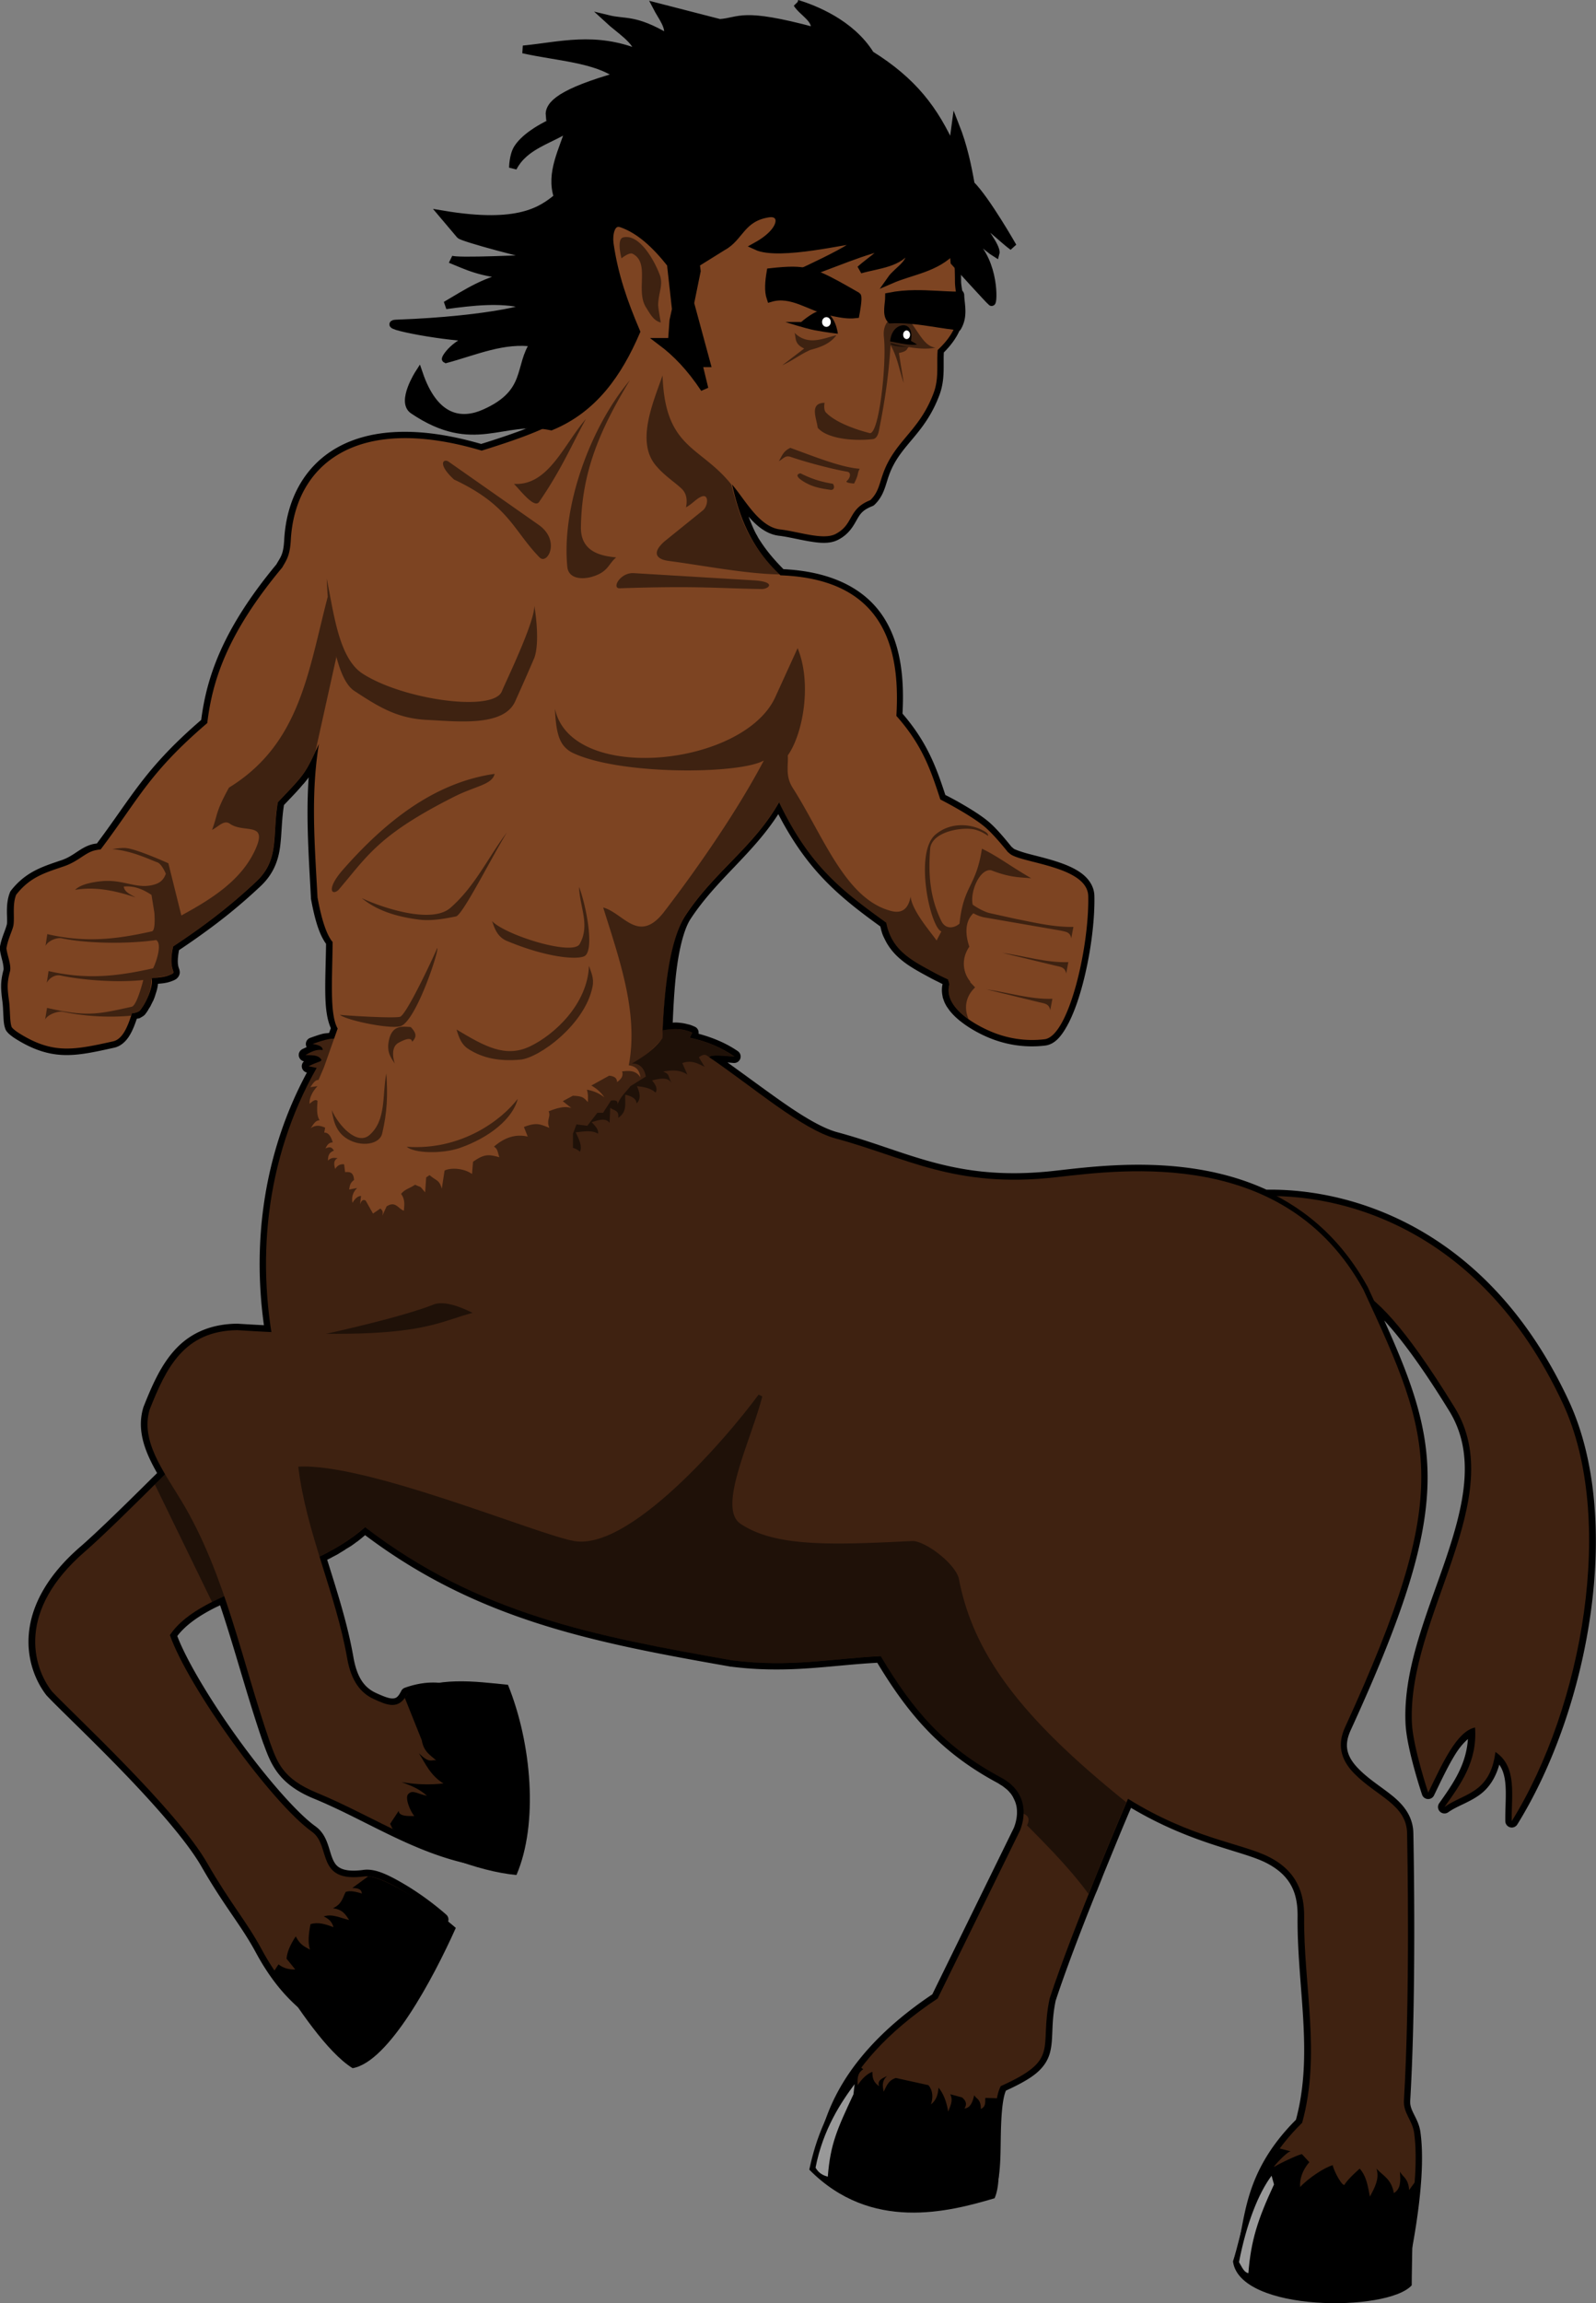 <svg xmlns="http://www.w3.org/2000/svg" viewBox="0 0 615.87 888.16"><rect x="0" y="0" width="615.87" height="888.16" fill="#808080" stroke="none"/><path d="M295.878 20.68c-21.704-.3-42.621 8.821-57.173 21.732-14.553 12.91-23.012 29.907-18.426 45.359l14.634 49.2c-5.436 9.586-9.59 15.551-16.239 20.321-6.778 4.864-16.564 8.784-33.011 13.904-24.403-7.083-42.93-5.752-55.666 1.458-12.896 7.302-19.495 20.475-20.321 35.441-.323 5.851-1.346 6.557-3.014 9.53-20.957 25.253-26.936 43.741-29.024 59.991-21.735 18.747-26.5 29.32-40.254 47.644-.56.088-1.111.14-1.702.292-4.707 1.215-7.065 4.492-11.862 6.126-7.356 2.505-13.873 4.432-19.64 11.814a2.5 2.5 0 00-.341.632c-1.901 4.772-.829 9.857-1.167 12.203-.062.432-.488 1.7-1.07 3.257-.58 1.558-1.293 3.48-1.652 5.688a2.5 2.5 0 000 .584c.137 1.733.65 3.38 1.02 4.91s.469 2.906.39 3.209c-1.258 4.788-1.083 7.29-.39 12.543.181 1.366.235 3.351.34 5.25.107 1.9.148 3.578.876 5.3a2.5 2.5 0 00.146.29s.399.623.972 1.168c.573.544 1.45 1.263 2.771 2.09 6.774 4.242 12.61 6.037 18.572 6.223 5.962.186 11.895-1.164 19.398-2.82 2.419-.533 4.293-2.195 5.64-4.23 1.277-1.928 2.228-4.298 3.111-6.951.333-.086.693-.065 1.02-.195.276-.106.59-.285.973-.535v.049c.033-.02.064-.076.097-.097.374-.233.778-.473 1.167-.973.383-.492.748-1.03 1.118-1.604.02-.032.028-.065.05-.097a2.5 2.5 0 000-.049c.025-.04.07-.103.096-.146.044-.068.1-.17.146-.243.198-.308.409-.615.632-1.02.182-.322.216-.478.195-.438.168-.32.345-.631.486-.924.01-.012-.01-.036 0-.048.089-.178.292-.482.486-.924.01-.019-.01-.03 0-.049.117-.276.17-.448.146-.389a2.5 2.5 0 00.048-.048c.177-.437.318-.894.486-1.41.01-.022.042-.027.049-.048h-.05c.533-1.504.903-2.887 1.022-4.279 1.479-.14 3.34-.226 5.445-1.07.483-.193.904-.35 1.361-.631s1.093-.844 1.41-1.702c.317-.858.153-1.59.048-1.993-.105-.402-.21-.615-.292-.875-.302-.953-.602-2.712.146-6.71a291.218 291.218 0 0010.939-7.632 227.43 227.43 0 008.07-6.174 215.31 215.31 0 0012.446-10.842c4.973-4.673 6.832-9.86 7.536-15.12.677-5.064.572-10.278 1.507-16.19 2.042-2.143 3.74-3.911 5.105-5.396.191-.208.307-.343.437-.486.586-.643 1.1-1.259 1.605-1.847.194-.227.394-.405.583-.632.375-.451.744-.899 1.167-1.459.214-.281.402-.525.583-.778.014-.02.034-.029.048-.048-1.065 15.604.073 31.102.875 46.429a2.5 2.5 0 000 .291c1.491 8.172 3.208 13.831 5.834 17.454-.079 6.827-.398 13.555-.291 19.35.098 5.34.598 9.698 2.139 13.175l-.681 1.848c-.836.114-1.642.109-2.528.34-1.6.418-3.266 1.02-4.764 1.556a2.5 2.5 0 00-1.362 3.549c-.593.302-1.287.581-1.798.875a2.5 2.5 0 00.777 4.618 2.5 2.5 0 001.119 4.327c-16.495 30.65-21.134 64.726-16.578 97.427a713.756 713.756 0 01-10.258-.583 2.5 2.5 0 00-.195 0c-10.855.15-18.549 4.158-24.017 10.209-5.468 6.051-8.843 13.922-12.057 22.023a2.5 2.5 0 00-.048.194c-2.65 8.908.865 17.298 5.348 25.184-.902.89-1.828 1.786-2.674 2.626-11.564 11.479-21.544 21.108-26.885 25.718-13.56 11.704-19.037 23.448-19.932 33.594-.895 10.146 2.72 18.52 6.806 23.773a2.5 2.5 0 00.146.145c4.352 4.643 16.274 15.878 28.684 28.685 12.41 12.806 25.246 27.224 30.968 37.191 8.926 15.548 15.316 22.597 21.002 33.156 10.983 20.397 23.263 26.763 34.518 33.741a2.5 2.5 0 003.267-.606l35.976-44.29a2.5 2.5 0 00-.292-3.452c-5.043-4.439-11.17-8.864-16.87-12.154-5.698-3.29-10.644-5.707-15.07-5.105-4.453.605-7.113.175-8.703-.583-1.59-.758-2.377-1.81-3.111-3.452-.735-1.641-1.233-3.827-2.042-6.077-.81-2.25-2.022-4.683-4.376-6.466a2.5 2.5 0 00-.049-.048c-7.242-5.084-19.403-19.115-30.24-34.13-10.435-14.456-19.728-29.924-23.336-39.428 3.188-4.184 8.205-7.72 14.488-10.89.649-.328 1.362-.65 2.042-.973 5.888 17.542 10.606 35.788 16.724 53.43a2.5 2.5 0 00.049.049c2.847 7.814 5.71 15.46 19.447 21.099 22.617 9.283 43.248 24.442 70.639 26.885a2.5 2.5 0 002.528-1.507c5.651-13.57 5.52-33.252-.486-48.52-3.003-7.634-7.498-14.19-13.856-18.085-6.358-3.896-14.503-4.846-23.725-1.556a2.5 2.5 0 00-1.416 1.213c-1.354 2.692-2.177 2.925-3.549 2.917-1.371-.008-3.621-.918-6.174-2.09-4.168-1.913-7.285-5.455-8.751-13.856-2.251-12.901-6.293-25.251-10.112-37.532.525-.26 1.025-.494 1.556-.778.292-.157.364-.211.243-.146.785-.423 1.597-.814 2.382-1.264.6-.344.65-.409.194-.146.791-.456 1.552-.926 2.334-1.41.193-.119.234-.152.146-.097.2-.124.383-.292.534-.389.011-.006.038.006.048 0 .563-.355 1.227-.716 1.897-1.166.765-.516 1.506-1.082 2.285-1.653a2.5 2.5 0 00.049 0c.568-.434.574-.471 0-.049.32-.235.51-.37.534-.389.835-.625 1.62-1.325 2.431-1.993 43.618 32.817 88.39 41.443 141.09 50.707a2.5 2.5 0 00.146 0c7.161.911 13.681 1.158 19.836 1.07 3.698-.054 7.273-.24 10.744-.487 8.805-.624 17.066-1.624 25.816-2.09 12.313 20.402 24.753 34.736 46.477 46.379.309.165.647.418 1.07.68.319.198.481.293.486.292h.048c.067.047.199.17.437.34.33.236.592.44.827.632.253.208.585.453.875.73.314.299.408.41.292.291.046.047.19.17.389.39a2.5 2.5 0 000 .048c.243.267.461.478.583.632.153.196.327.464.535.778.102.155.14.235.145.243.09.142.189.3.292.486-.039-.07-.02.02.097.243.49.933.863 1.846 1.07 2.771.129.58.155.652.048.146.201.948.267 1.967.243 3.014-.057 1.989-.56 3.944-1.216 5.591l-31.455 64.174c-20.35 13.64-31.304 27.376-37.289 39.136-6.054 11.897-7.159 21.892-8.313 26.933a2.5 2.5 0 002.042 3.014l64.625 9.864a2.5 2.5 0 002.674-1.459c2.614-5.85 2.547-14.116 2.674-22.12.121-7.694.544-15 1.993-18.233 5.275-2.425 9.125-4.542 11.765-6.758 2.834-2.378 4.443-5.002 5.202-7.778 1.502-5.494.31-10.976 2.236-20.224.01-.03.04-.069.048-.098 3.755-11.417 9.483-26.385 14.974-40.108.397-.99.808-1.883 1.216-2.868a2.5 2.5 0 000-.048c.371-.923.752-1.867 1.118-2.772.443-1.095.797-2.048 1.167-2.965.475-1.167.75-1.83 1.215-2.966.168-.423.364-.894.535-1.312 2.996-7.32 4.722-11.534 6.417-15.557 1.456-3.462 1.85-4.35 2.382-5.591 23.59 14.009 42.562 16.425 51.922 21.099 10.322 5.154 12.431 12.543 12.35 20.906-.265 26.73 6.265 52.772-.633 78.272-21.034 21.08-19.182 39.11-23.196 51.495a2.5 2.5 0 002.14 3.257l61.257 6.272a2.5 2.5 0 002.674-1.896s2.01-8.611 3.646-19.641c1.636-11.03 2.958-24.464 1.507-34.761-.419-2.97-1.68-5.173-2.577-7.001s-1.471-3.213-1.36-5.056c2.442-40.746 1.321-97.368 1.215-103.16-.119-6.423-3.7-10.83-7.925-14.293-4.224-3.464-9.154-6.391-13.224-10.55-4.905-5.014-5.58-9.322-3.014-14.925 20.819-45.452 29.578-73.25 29.655-97.185.068-20.53-6.547-38.204-16.724-60.77 6.332 6.853 14.268 17.337 25.086 34.907 10.119 16.436 5.847 35.718-1.167 56.54-7.014 20.823-16.732 42.712-15.704 64.029.242 5.022 1.823 11.756 3.354 17.356 1.532 5.6 3.015 10.015 3.015 10.015a2.5 2.5 0 004.618.291c2.798-5.779 5.548-11.64 8.362-16.092 1.596-2.522 3.199-4.311 4.716-5.64-.64 9.815-5.548 16.972-11.036 24.698a2.5 2.5 0 003.5 3.5c3.26-2.33 7.638-3.58 11.814-6.514 3.343-2.348 6.227-6.075 7.828-11.814 1.376 1.965 2.043 4.295 2.333 7.146.443 4.36-.087 9.576 0 14.731a2.5 2.5 0 004.59 1.245c28.014-45.107 40.958-118.12 19.932-163.35-30.911-66.507-83.605-82.009-116.68-81.481-30.083-13.838-64.043-9.28-81.676-7.293-38.461 4.337-56.432-7.48-83.961-14.877-5.903-1.586-13.72-6.362-22.073-12.25-6.534-4.606-13.46-9.757-20.273-14.634h.145a2.5 2.5 0 00.05 0c.685.056 1.444.152 2.284.195a2.5 2.5 0 001.556-4.521c-4.46-3.082-9.615-5.246-15.217-6.758a2.5 2.5 0 00-1.458-2.723c-.52-.228-1.105-.48-1.702-.68-.079-.027-.176-.06-.292-.097-.1-.032.03.022-.049 0-.474-.14-.729-.178-.291-.049a17.806 17.806 0 00-3.404-.68c-.36-.034-.835-.086-1.41-.098-.218-.005-.394 0-.534 0-.303.002-.543.033-.827.049.328-7.365.735-15.09 1.702-21.975 1.091-7.769 2.873-14.493 5.202-18.037 10.022-15.248 23.762-24.76 33.837-40.401 11.19 21.575 23.085 31.555 39.379 43.318.244 1.07.506 2.127.875 3.111.279.743.593 1.314.826 1.799 3.713 7.718 10.814 11.226 17.598 14.925.918.5 1.85.957 2.772 1.41.02.01.027-.013.048 0v.048c.023.013.024-.012.049 0 .617.303 1.228.635 1.847.924a13.08 13.08 0 00-.194 1.07c-.02.165-.033.372-.05.632a10.665 10.665 0 00.244 2.965c.018.081.017.292.097.584.088.32.175.478.194.534.056.172.156.531.39 1.07a2.5 2.5 0 000 .048c.224.515.466.94.68 1.313.01.012-.01.036 0 .049.111.196.236.368.34.534a2.5 2.5 0 00.049.049c.081.127.104.156.097.146 1.14 1.77 2.618 3.306 4.278 4.715.255.215.385.349.438.39 0 .002.046-.003.049 0 3.086 2.51 6.71 4.574 10.064 6.076 7.088 3.175 14.88 4.489 22.85 3.55 3.794-.448 6.3-3.62 8.508-7.585 2.207-3.965 4.103-9.11 5.688-14.828 3.17-11.437 5.069-25.058 4.861-35.296-.077-3.798-2.33-6.836-5.202-8.897-2.87-2.061-6.417-3.437-10.015-4.57-3.597-1.133-7.246-1.99-10.21-2.771-2.962-.78-5.393-1.747-5.639-1.945-.206-.165-.458-.4-.73-.632-.048-.041-.094-.054-.145-.097-2.782-3.428-5.524-6.696-8.168-9.091-2.916-2.642-7.429-5.413-11.279-7.633-3.338-1.925-5.428-2.947-6.125-3.306-3.486-10.662-7.052-20.405-16.53-31.357.667-12.513-.305-25.79-6.855-36.463-6.58-10.719-18.924-18.23-39.088-19.252-3.77-3.802-6.642-7.303-8.897-10.793 0-.003-.043-.038-.049-.048-.02-.034-.03-.088-.097-.195a2.5 2.5 0 00-.049-.048c-.239-.375-.474-.727-.68-1.07-.01-.009.01-.038 0-.048-.124-.215-.261-.462-.438-.778a2.5 2.5 0 000-.049c-.097-.168-.154-.208-.146-.194-1.232-2.224-2.162-4.636-3.111-7.05 3.109 3.557 6.861 6.808 11.765 7.39 3.419.406 7.573 1.472 11.57 2.14 3.998.667 7.935 1.145 11.329-.633 4.158-2.178 5.807-5.38 7.098-7.633 1.29-2.251 2.157-3.77 6.028-5.299a2.5 2.5 0 00.827-.534c2.419-2.326 3.474-4.879 4.278-7.342.804-2.462 1.418-4.925 3.063-8.021 2.345-4.415 5.392-7.646 8.605-11.571 3.213-3.926 6.542-8.538 9.091-15.363 2.282-6.11 1.412-11.56 1.702-16.432 2.88-2.87 4.794-5.638 5.98-8.265a2.5 2.5 0 00.583-.68c2.868-4.889 1.402-9.628 1.313-13.079a2.5 2.5 0 00-.778-1.798c-.183-1.26-.438-2.537-.438-3.647-.087-21.838-4.357-40.33-13.613-54.79-9.225-14.458-23.476-24.732-42.767-30.286-6.176-1.78-12.415-2.637-18.606-2.722z"/><path d="M481.978 461.57c31.339-2.783 88.41 9.318 121.16 79.776 20.414 43.921 7.754 116.59-19.795 160.96-.167-9.87 2.237-21.024-6.286-26.717-2.02 16.128-12.215 15.906-19.644 21.215 6.261-8.815 12.734-17.504 11.786-30.645-7.013 1.461-12.496 13.627-18.073 25.144 0 0-5.845-17.578-6.286-26.717-1.975-40.92 37.98-86.906 16.502-121.79-39.78-64.625-43.374-41.025-62.058-54.217l-17.287-27.001z" fill="#3f2211"/><path d="M436.678 451.67c-11.574.18-21.845 1.47-29.312 2.312-6.262.707-11.979.99-17.312.938l16.312 93.562 137.91-6.656c-3.847-13.337-10.204-27.217-18.281-44.625-21.632-39.287-59.733-45.99-89.312-45.531z" stroke="#000" stroke-width="4" fill="#5e2e22"/><path d="M249.478 395.86l-120.23 4.714c-1.728-.343-5.555.884-8.654 1.993 3.087.482 3.983 1.33 3.938 2.334-2.557-.365-4.615.771-6.66 1.944 2.277.178 4.879-.293 6.174 1.848l-.292.486c-1.82.664-3.418 1.329-4.715 1.993l3.16.632c-20.105 35.41-23.758 75.873-15.266 113.42-27.068 26.98-61.714 62.346-74.14 73.071-26.385 22.773-20.252 44.316-12.786 53.915 8.334 8.89 47.99 45.404 59.992 66.313C88.83 733.908 95.17 740.95 101 751.777c10.724 19.916 22.28 25.727 33.657 32.781l35.964-44.313c-9.822-8.643-24.061-17.466-29.95-16.665-18.951 2.576-12.86-11.597-20.077-17.065-15.778-11.076-48.081-56.086-55.034-75.988 12.325-18.488 53.044-21.814 75.307-41.616 43.632 33.45 88.3 41.966 141.62 51.34 22.507 2.862 38.588-.74 57.368-1.605 12.483 20.976 24.556 35.07 46.379 46.768 10.137 5.433 9.742 14.518 7.39 20.419l-31.8 64.827c-41.014 27.186-42.712 54.258-45.17 64.99l64.638 9.858c4.417-9.885.495-32.823 4.888-41.059 23.272-10.436 14.674-14.182 18.863-33.789 9.187-27.966 30.24-77.009 30.24-77.009 24.408 15.208 43.67 17.079 54.256 22.364 11.119 5.552 13.798 14.309 13.71 23.19-.262 26.454 6.557 52.937-.778 79.39-21.174 20.805-18.832 37.714-23.154 51.073l61.269 6.277s7.86-33.912 5.105-53.46c-.69-4.894-4.234-7.61-3.938-12.543 2.431-40.563 1.322-97.154 1.215-102.97-.204-11.123-11.76-14.242-20.467-23.141-5.414-5.533-6.399-11.37-3.5-17.696 41.96-91.604 34.214-110.39 7.049-168.94-30.097-54.661-92.074-46.214-118.62-43.22-39.052 4.403-57.744-7.633-84.884-14.925-13.112-3.524-31.794-19.762-48.859-31.357.908-1.256 5.96-.44 9.772-.243-5-3.456-10.736-5.932-17.308-7.293l.997-1.954c-4.747-2.088-8.341-1.294-12.082-.866-1.95-.712-3.811-1.233-5.59-1.507z" fill="#3f2211"/><path d="M167.178 503.1c-17.298 6.826-61.694 15.557-61.694 15.557l85.593-7.188s-16.047-11.467-23.899-8.37zm107.73 25.962l-32.622 44.533c-11.899-8.507-21.8-19.233-33.741-31.6l-95.094 10.209-8.654 40.886 16.724 7.973c.047-.022.1-.028.146-.048 7.032-3.355 13.618-7.224 19.106-12.105 43.632 33.45 88.3 41.966 141.62 51.339 22.507 2.863 38.588-.74 57.368-1.605 12.483 20.976 24.556 35.071 46.38 46.768 6.855 3.675 8.863 9.05 8.75 13.953 1.924.796 2.62 2.183 1.41 4.522 7.562 7.61 16.85 16.984 23.725 26.447.806-2.014 1.557-3.769 2.334-5.689.695-1.718 1.274-3.172 1.944-4.813.317-.775.665-1.68.973-2.43a1535.248 1535.248 0 016.466-15.606c1.772-4.216 2.52-5.996 2.868-6.807-39.791-31.989-58.833-56.404-64.563-86.002-1.136-5.868-13.163-14.977-18.134-14.73-31.048 1.537-52.748 2.33-66.167-6.661-9.053-6.066 3.946-31.812 8.41-49.102l-19.251-9.432z" opacity=".5"/><path d="M295.878 23.16c-41.95-.579-81.565 35.594-73.168 63.881l14.982 50.318c-11.537 20.551-17.919 25.908-51.824 36.413-48.912-14.538-72.072 5.811-73.654 34.469-.342 6.203-1.748 7.824-3.306 10.598-21.393 25.652-26.973 43.778-28.927 59.992-22.617 19.336-26.519 29.411-41.13 48.713-.838.1-1.659.226-2.48.438-3.61.932-6.245 4.23-11.667 6.077-7.42 2.526-13.12 4.134-18.474 10.987-1.507 3.782-.565 8.45-1.021 11.619-.285 1.973-2.09 5.113-2.723 8.994.198 2.49 1.992 6.544 1.361 8.945-1.203 4.58-1.031 6.337-.34 11.571.418 3.164.224 8.034 1.021 9.918 0 0 .51.875 2.917 2.382 13.018 8.151 21.138 6.42 36.138 3.11 3.483-.77 5.474-4.882 7.347-10.9 1.133.015 2.626-.434 3.187-1.156 2.99-3.846 5.129-9.99 4.327-12.25 1.123-.295 4.34-.208 7.098-1.313 3.485-1.397-1.006-.587 1.264-10.987 10.4-6.88 20.974-14.595 32.087-25.038 9.102-8.554 6.09-17.616 8.313-30.58 10.462-10.981 10.571-10.884 15.85-22.461-3.237 19.725-1.567 39.442-.534 59.166 1.58 8.659 3.513 14.478 5.834 17.209-.133 14.258-1.215 27.91 1.944 33.352l-5.299 14.974-2.09 4.861c-1.308-.093-2.209 1.441-3.16 2.771l2.77-.389c-1.652 1.722-3.236 4.355-3.062 6.807 1.146-1.002 2.279-1.931 3.063-1.118-.15 2.708-.454 5.493.826 7.486-1.695-.063-2.538 1.838-3.5 3.063 1.863-1.358 3.727-1.096 5.59-.243.046.226-.334 1.719-.291 1.945 1.473-.126 2.525 1.278 3.257 3.743-1.664.054-2.239 1.197-2.82 2.334 2.435-1.057 2.618.137 3.306.826-2.199.823-2.312 2.341-2.333 3.89 1.248-1.322 2.496-1.083 3.743-.973-1.769.912-1.373 2.546-.972 4.181.798-1.304 1.913-1.975 3.452-1.798l.389 3.014c1.66-.125 3.242-.127 3.452 3.014-1.665 1.232-1.647 2.463-1.897 3.695l3.08-.591c-1.883 1.912-2.146 3.824-1.798 5.736 1.102-1.898 2.204-2.624 3.306-2.674l-.389 3.21c.453-1.144 1.005-2.094 2.188-1.41l2.82 5.007c.92-.652 1.889-1.294 2.82-1.945 1.255.924.955 1.848.777 2.771l1.653-3.597c3.484-2.293 4.495.979 6.66 1.653.167-2.153.546-4.313-1.07-6.466 1.453-1.838 3.053-1.991 5.397-3.55 3.145 1.443 1.332.122 3.89 2.918l.389-5.737c.44-.287.87-.588 1.312-.875 2.828 2.38 3.736 1.762 4.716 5.25l1.07-7c1.712-1.025 7.016-1.25 10.598 1.312l.389-4.715c4.425-3.128 6.087-2.854 10.16-1.75-.734-2.156-.623-3.232-2.09-4.084 3.84-3.31 8.08-5.016 13.029-3.89l-1.458-3.694c4.918-1.918 6.359-1.02 9.82.34-1.311-3.105.702-4.246-.292-6.369 3.195-1.287 6.335-2.166 8.8-1.264l-3.345-2.66a425.15 425.15 0 003.89-2.09c4.048.143 4.193.84 5.833 2.43-.019-2.107.154-2.658-.389-4.764 2.63.463 4.865 1.454 6.71 2.965-1.16-1.778-2.801-3.315-5.008-4.57 2.277-1.269 4.563-2.53 6.855-3.792 2.075.168 3.083 1.002 3.063 2.48 1.427-1.086 2.585-2.272 1.944-4.133 2.743-.353 5.387-.407 7.098 2.334-.349-2.267-1.163-4.262-4.618-4.716 4.44-2.327 10.076-6.247 13.029-10.307.586-17.502 2.651-37.873 8.945-47.45 11.12-16.919 26.307-26.34 36.122-43.657 11.773 24.422 23.74 33.727 41.373 46.429 2.065 10.758 9.92 14.57 18.328 19.154 1.711.933 3.582 1.828 5.494 2.723.143.771.622 1.501.437 2.285-1.801 7.624 7.585 14.013 15.266 17.454 6.702 3.002 14.024 4.24 21.538 3.354 9.332-1.1 17.27-35.432 16.87-55.18-.233-11.504-25.72-12.734-30.142-16.287-.304-.244-.62-.521-.923-.778-2.857-3.537-5.703-6.82-8.265-9.14-5.18-4.692-17.745-11.085-17.745-11.085-3.68-11.298-6.929-20.935-16.967-32.233 1.515-25.108-3.985-52.733-44.727-54.208-10.74-10.12-15.493-20.937-18.67-35.004 4.97 5.76 10.439 16.348 18.523 17.307 7.345.872 16.654 4.257 21.44 1.75 7.157-3.749 4.584-9.56 13.37-13.029 4.105-3.947 3.347-8.036 6.903-14.73 5.04-9.49 12.693-13.637 17.55-26.643 2.122-5.682 1.073-11.02 1.556-16.53 11.993-11.246 6.66-18.776 6.66-26.496-.17-43.028-16.962-71.862-54.597-82.696-5.955-1.714-11.995-2.542-17.987-2.625z" fill="#7d4422"/><path d="M306.278 104.34c-2.503-.044-5.336.187-8.945.583-.635 3.763-.925 7.293 0 10.015 8.256-2.427 15.278 3.616 23.384 5.3 3.143.652 6.288 1.337 9.431.972 0 0 1.265-6.66.584-7.05-12.525-7.171-16.945-9.687-24.454-9.82zm46.818 9.043c-3.265.032-6.577.283-10.015.972-.01 3.048-1.234 6.736.632 8.848 8.739-.417 16.668 1.547 24.94 2.528 2.305-3.928 1.074-7.836.972-11.765-5.729-.085-11.088-.636-16.53-.583z" stroke="#000" stroke-width="3" fill="#a92704"/><path d="M255.678 397.19l-.16 3.264c-2.964 4.256-7.286 7.047-11.626 9.696 3.02-.202 4.891 2.048 5.3 5.007l-5.932 3.695c-1.681 2.271-3.607 3.693-4.959 6.952.155-1.698-1.246-1.506-2.528-1.41l-3.063 4.716h-2.187l-3.89 5.008-4.18-.535-1.362 3.598v5.445a7.488 7.488 0 012.723 1.507c.944-2.25-.451-4.88-1.653-7.487 3.067-.306 6.247-.933 8.605.535.291-1.482-.94-2.943-2.48-4.425 2.666-.844 5.368-1.797 6.952.243l.243-5.834c1.163 1.124 3.547.79 3.063 3.89 3.71-2.407 2.473-5.808 2.771-8.897 2.683.577 4.237 1.667 4.327 3.354 1.724-1.593 1.375-3.96.146-6.66 2.672.305 5.252.717 7.195 2.48.918-1.575-.089-3.142-1.361-4.716 3.009-.67 6.065-1.454 7.633 1.118-1.792-3.139-.622-3.336-3.355-4.521 3.11-.528 6.225-.855 9.335 1.166l-1.945-4.424c3.634-1.317 6.037.24 8.605 1.41l-2.236-3.646c1.588-1.083 2.447-1.46 4.035.048.705-1.445 7.7-.413 9.675-.291-5-3.456-10.736-5.932-17.308-7.293l1.02-1.945c-3.952-1.893-8.346-1.432-11.403-1.048zM241.578 91.41a5.16 5.16 0 00-1.118.146c-2.652.668-.632 8.07-.632 8.07s2.949-2.473 4.327-1.75c6.766 3.551 1.043 14.14 5.104 20.613 1.713 2.73 2.99 5.22 5.737 5.882 0 0-1.08-5.644-1.021-7.049.205-4.82 2.065-7.548.583-11.425-2.235-5.848-7.383-14.658-12.98-14.488zM344.978 121.84c-1.49 1.146-4.472 2.877-3.89 8.216 1.11 10.151-1.893 37.91-5.542 36.95-2.235-.59-12.269-3.237-16.82-7.926-1.064-1.096-.534-3.743-.534-3.743-6.059.07-3.017 6.139-2.674 9.577 3.351 4.112 13.338 5.322 21.295 4.425 1.477-.167 2.092-1.952 2.333-3.16 2.499-12.492 3.766-21.673 4.522-33.107 2.725 4.859 3.359 9.725 5.056 14.585l-1.848-11.522c3.58-.763 2.802-1.523 3.792-2.285 3.142.538 6.89.889 10.307.243-4.348-.745-5.782-4.967-10.842-11.668l-5.153-.584zM306.578 128.32c.71 1.833-.276 4.244 3.743 6.077l-8.459 6.466c3.943-1.782 6.863-4.17 10.842-5.931 3.23-.861 7.442-2.105 10.015-5.64-4.82 1.04-10.837 4.267-16.14-.972z" opacity=".5"/><path d="M343.778 132.3c.802.168 3.322.93 6.515 1.507-2.622-.051-5.157-.16-6.564-1.02.011-.17.038-.317.048-.487zM255.678 144.79c-3.972 11.143-10.105 25.576-2.722 34.567 3.214 3.915 7.028 6.27 9.966 8.994 1.73 1.604 2.465 3.844 1.799 7.293 2.721-1.52 4.185-3.59 6.223-4.23 2.717-.855 2.246 3.817.291 5.396l-14.877 12.008c-5.42 4.867-2.371 6.96 1.653 7.487 13.358 1.752 29.858 5.022 42.782 5.202-11.188-11.205-14.848-19.862-18.572-34.663-11.896-14.955-25.63-13.616-26.544-42.053zM243.078 146.6c-15.279 18.151-26.447 48.76-24.162 71.952.47 4.777 5.836 4.922 9.432 3.89 6.424-1.846 6.356-4.973 9.431-7.488-5.537-.54-13.755-1.947-13.613-11.668.306-20.86 6.95-37.003 18.911-56.688zM226.078 161.56c-8.558 9.94-14.496 25.853-27.76 25.038 2.353 2.302 7.85 9.669 9.723 6.952 8.506-12.33 12.48-21.804 18.037-31.989zM304.978 172.7c-2.833 1.314-3.292 3.305-4.424 5.105 1.453-.628 2.38-2.348 4.424-1.653 7.789 2.647 17.577 5.024 21.926 5.736 1.718.282 1.19 2.467-.097 3.55-.99.832 2.771 1.02 2.771 1.02 1.967-3.83 1.117-3.849 2.188-5.688-7.119-.501-17.164-4.562-26.788-8.07zM171.978 177.66c-1.434.005-2.126 2.328 3.209 7.244 21.3 10.018 22.729 19.476 33.01 30.044 3.01 3.094 8.304-6.502-.388-12.592l-34.755-24.363a1.885 1.885 0 00-1.07-.34zM308.878 182.52c-1.822.367-1.33 1.496.583 2.771 3.914 2.608 7.227 3.01 10.89 3.598 1.573.252 1.825-1.177 1.07-2.334-5.19-.838-8.573-2.079-12.543-4.035zM243.678 221.02c-4.798.42-7.518 5.93-4.57 5.834 29.803-.978 36.511-.03 54.743.292 2.793.049 6.021-2.808-3.063-3.355l-46.137-2.77a6.519 6.519 0 00-.972 0zM126.078 223.17s.107 2.869.389 6.952c-7.59 29.083-10.691 56.765-38.115 73.605-5.327 9.697-4.231 10.141-6.515 16.287 2.292-1.078 4.612-4.06 6.904-2.333 5.46 3.778 14.886-1.09 9.675 10.16-5.374 11.6-16.508 18.704-28.44 25.185l-5.008-20.128s-12.486-5.66-16.578-5.883c-1.487-.081-3.35.138-5.056.438 7.68.568 14.98 4.29 17.454 5.104 1.153.542 2.228 2.165 3.209 4.376-.627 1.695-1.633 3.202-3.89 3.986-6.96 2.419-12.136-1.954-20.856-1.118-2.902.278-8.089 1.062-10.258 3.355 7.363-1.316 15.235.171 23.336 2.917-2.362-1.327-4.29-2.16-4.57-4.181 3.99-.419 7.444 1.046 10.696 3.208l1.119 6.904c.224 3.481.142 6.898-.973 7.147-12.982 2.89-25.086 4.593-40.352 1.07l-.68 4.52c1.082-2.049 4.437-3.31 6.271-2.916 8.85 1.897 24.434 2.366 36.413.68 2.322 1.36.283 7.92-1.167 10.89-12.982 2.89-25.086 4.593-40.352 1.07l-.68 4.521c1.082-2.05 3.417-3.213 5.25-2.82 7.496 1.608 20.686 2.901 31.99 1.75-.984 3.76-2.844 9.944-4.473 10.308-12.981 2.89-17.404 3.96-32.67.437l-.73 4.473c1.082-2.05 5.119-3.359 6.953-2.966 7.252 1.555 16.562 2.38 26.253 1.507.018-.36.195-.615.243-.972 2.015-.223 2.427-.416 3.208-1.167.366-.47.733-.979 1.07-1.507.01-.01-.01-.037 0-.048 2.123-3.311 3.393-6.797 3.257-10.696 2.395-.364 4.756-.638 7.098-1.313 3.486-1.397-1.008-.582 1.264-10.987 10.4-6.884 20.974-14.595 32.087-25.038 9.103-8.554 6.091-17.616 8.314-30.579 9.47-9.941 10.519-10.882 14.536-19.543l8.07-36.365-.097-.68c1.567 6.203 3.806 11.503 7 13.612 9.823 6.483 16.828 10.69 28.297 11.23 11.393.537 29.344 2.707 33.789-7.098 4.22-9.31 7.438-16.87 7.438-16.87 2.357-6.679 0-20.03 0-20.03 0 6.678-11.073 29.307-12.543 32.963-3.276 8.149-38.12 3.263-53.72-6.806-9.227-5.955-11.092-23.225-13.857-36.608zM307.778 249.95l-8.605 18.863c-12.27 26.916-78.917 33.618-85.03 4.473.452 10.756 2.177 14.3 6.32 16.772 17.687 8.901 64.738 8.641 74.286 3.208-9.785 18.597-24.806 40.598-38.893 58.875-9.621 11.844-15.35-.106-23.093-2.187 6.302 20.176 13.667 40.629 9.883 60.806 4.886-2.52 9.327-5.912 12.856-10.175-.06-1.14.255-3.31.257-3.473.654-16.428 3.19-35.704 8.712-44.105 11.12-16.919 26.307-26.34 36.122-43.657 11.773 24.422 23.74 33.727 41.373 46.43 2.065 10.757 9.92 14.57 18.328 19.153 1.797.975 3.65 1.843 5.494 2.723.144.771.622 1.501.437 2.285-1.202 5.087 2.603 9.606 7.536 13.078-1.83-4.228-1.173-8.8 2.528-12.251l-1.945-2.042c.028-.064.071-.125.097-.195-2.47-2.816-3.955-8.3-.389-13.467-1.426-4.156-2.015-9.48 1.556-12.883 1.42.753 2.85 1.348 4.327 1.605l29.266 5.056c1.965.478 3.718.451 4.181 3.014l.826-4.424c-7.573.142-14.979-1.668-22.364-3.112l-9.869-2.187c-1.734-.385-4.428-1.727-6.612-3.258-1.16-5.058 2.815-14.1 7.147-13.272 7.055 2.781 10.935 2.697 15.411 3.063-8.04-4.641-13.045-8.57-19.01-11.376-2.311 14.963-7.056 13.862-8.654 28.877-1.677 1.54-5.243 2.641-7.049-1.07-4.369-8.977-5.072-18.043-4.23-28.198.935-5.582 10.015-7.74 15.654-7.243 2.414.212 4.624 1.297 6.71 2.722-.151-.685.068-1.082-2.431-2.333-5.044-2.526-12.392-2.854-17.891 1.75-8.349 6.988-2.078 35.783 2.236 37.386l-1.847 3.5c-2.099-3.086-9.481-11.424-10.015-16.919-.708 3.645-2.473 6.829-7.487 5.542-17.717-4.545-26.211-29.022-38.02-47.498-2.957-4.628-1.615-8.835-1.896-12.494 5.928-8.364 9.368-27.879 3.793-41.373zM190.878 298.42c-23.496 3.348-42.485 18.701-58.534 36.949-6.432 7.313-4.455 10.21-1.75 7.827 11.213-13.089 15.288-21.14 44.58-35.928 8.474-4.277 14.629-4.588 15.705-8.848zM195.578 321.02c-7.268 9.691-12.292 20.802-21.78 29.073-7.09 6.18-25.522.277-34.178-3.743 6.483 5.369 14.825 7.33 21.975 8.264 4.78.626 9.961-.334 14.342-1.215 2.566-.516 13.093-21.575 19.641-32.378zM223.478 342.03c.073 7.328 4.384 14.694.195 22.023-2.65 4.637-28.551-3.38-33.79-8.848.689 1.71 1.559 5.907 5.689 7.632 15.344 6.411 26.783 7.302 29.85 5.932 3.953-1.767 1.223-18.093-1.944-26.74zM168.678 365.61c.132.132-11.747 25.904-14.342 26.496-2.715.62-19.654-.385-23.19-.778 2.554 2.161 19.929 5.749 23.579 4.327 6.055-2.36 15.061-30.044 13.953-30.044z" opacity=".5"/><path d="M386.678 367.42l20.565 4.959c1.965.478 3.718.5 4.181 3.063l.827-4.424c-8.52.286-17.052-2.387-25.573-3.598zM227.278 372.46c-.57 14.675-13.248 26.536-22.801 31.066-9.52 4.515-17.58-.095-28.296-6.515.98 3.395 2.055 5.913 4.521 7.487 5.67 3.62 11.978 4.82 20.03 4.133 7.291-.623 24.994-13.53 27.907-28.1.69-3.45-.58-5.601-1.361-8.07zM380.578 381.51l20.565 5.008c1.965.478 3.67.5 4.132 3.063l.827-4.425c-8.52.287-17.004-2.435-25.523-3.646zM155.078 395.95c-1.994.182-3.958 1.122-4.862 4.619-1.287 4.986.622 7.226 2.14 9.626-.034-.006-2.188-6.114 1.41-8.07 2.21-1.203 4.961-2.412 5.299-.39 1.214-1.37 2.305-2.78-.584-5.688-.97-.042-2.206-.206-3.403-.097zM149.078 413.93c-1.637 8.12.12 18.034-6.515 23.773-4.755 4.114-11.906-3.608-14.536-9.626.71 4.846 1.943 8.697 6.126 11.182 5.25 3.118 12.318 2.116 13.321-2.14 1.946-8.254 2.194-14.94 1.604-23.19zM199.778 423.75c-6.218 8.131-21.688 19.943-42.831 18.474 2.912 2.523 13.67 2.847 20.662.389 11.234-3.95 20.296-11.227 22.169-18.863z" opacity=".5"/><path d="M306.278 104.34c-2.503-.044-5.336.187-8.945.583-.635 3.763-.925 7.293 0 10.015 8.256-2.427 15.278 3.616 23.384 5.3 3.143.652 6.288 1.337 9.431.972 0 0 1.265-6.66.584-7.05-12.525-7.171-16.945-9.687-24.454-9.82zm46.818 9.043c-3.265.032-6.577.283-10.015.972-.01 3.048-1.234 6.736.632 8.848 8.739-.417 16.668 1.547 24.94 2.528 2.305-3.928 1.074-7.836.972-11.765-5.729-.085-11.088-.636-16.53-.583zM303.078 124.18h6.09s5.702-5.01 8.25-4.322c5.164 1.397 5.893 8.84 5.893 8.84s-4.62-.52-9.036-1.375c-3.744-.724-11.197-3.143-11.197-3.143z"/><path d="M320.578 124.17c0 1.035-.753 1.873-1.683 1.873s-1.682-.838-1.682-1.873.753-1.873 1.682-1.873 1.683.838 1.683 1.873z" fill="#fff"/><path d="M343.478 131.65c3.913.761 8.012 1.679 10.411 1.179l-2.357-1.376c.714-4.238-.956-5.762-2.357-5.99-1.742-.285-5.164.905-5.697 6.187z"/><path d="M307.578 1.42c2.231 3.534 8.05 6.03 6.66 10.598-28.52-7.662-28.389-3.755-36.51-3.16l-24.364-6.271c2.077 4.025 5.745 8.226 3.938 11.765-12.567-7.329-15.87-5.357-22.8-7.05 4.642 4.308 11.32 8.11 12.153 13.37-17.21-6.985-30.516-2.976-44.775-1.604 12.86 2.917 28.334 3.52 36.948 10.21-22.415 6.335-27.213 11.107-26.74 15.362 5.632-1.568 11.287-4.819 16.92-3.549 0 0-23.149 6.503-29.267 16.092-1.761 2.76-1.798 7.487-1.798 7.487 4.598-8.886 14.607-10.624 22.023-15.752-2.603 8.95-7.89 17.696-4.716 27.13-6.043 4.876-14.677 11.664-44.386 6.66l6.66 7.876c.925 1.088 26.584 8.059 33.496 8.945-7.237.194-35.002 1.679-37.045.486 6.245 2.497 11.113 5.274 24.356 6.272-10.212 1.281-18.102 6.62-26.3 11.425 10.51-1.432 20.885-2.563 29.85-.39 9.384.505-12.628 6.165-48.713 7.439-8.134.287 21.323 5.868 30.92 5.299-8.209 1.407-12.518 8.27-12.057 8.46 11.298-3.046 22.393-8.077 34.178-6.272-6.417 9.036-1.415 19.185-19.252 27.079-9.026 3.995-19.297 2.469-25.329-15.314 0 0-7.018 10.889-2.187 14.147 23.548 15.886 34.324 2.403 53.248 6.267 16.338-6.765 25.847-20.358 32.803-36.507-4.901-11.515-8.451-21.75-10.21-33.79-.481-3.29.2-9.48 4.715-7.875 6.816 2.423 12.876 7.94 18.863 15.509l1.945 17.502-.958 4.33-.598 8.262h-3.938c5.51 4.15 11.02 9.705 16.53 18.037l-2.382-9.82h3.16l-6.271-23.142 2.523-12.394-.362-2.932 10.406-6.481c6.645-3.564 7.105-11.204 17.673-12.808 5.716-.867 6.815 6.216-4.716 12.592 8.84 4.125 36.185-2.803 38.504-2.382 5.172.938-28.246 15.769-28.296 15.752 12.849-3.461 27.599-10.582 38.115-12.981 5.291-1.207-5.157 5.769-8.265 8.654 6.975-2.002 15.292-2.276 18.863-8.654 2.31 5.892-4.235 8.563-7.05 12.592 8.17-3.549 17.389-4.3 24.163-11.571l.389 4.667s13.439 14.861 14.342 15.51c.657.471 1.482-15.14-7.73-23.483 1.84-2.233 6.055 2.662 9.296 4.633.63-2.232-5.724-10.43-7.108-12.12 3.226-.433 9.126 6.263 13.759 9.578 0 0-10.354-18.196-16.24-23.968-1.296-7.355-2.86-14.81-5.93-22.606l-1.216 9.042c-6.845-15.357-15.215-26.289-31.597-36.504-7.53-12.217-21.967-17.698-28.283-19.64z" stroke="#000" stroke-width="3" fill="#a92704"/><path d="M307.578 1.42c2.231 3.534 8.05 6.03 6.66 10.598-28.52-7.662-28.389-3.755-36.51-3.16l-24.364-6.271c2.077 4.025 5.745 8.226 3.938 11.765-12.567-7.329-15.87-5.357-22.8-7.05 4.642 4.308 11.32 8.11 12.153 13.37-17.21-6.985-30.516-2.976-44.775-1.604 12.86 2.917 28.334 3.52 36.948 10.21-22.415 6.335-27.213 11.107-26.74 15.362 5.632-1.568 11.287-4.819 16.92-3.549 0 0-23.149 6.503-29.267 16.092-1.761 2.76-1.798 7.487-1.798 7.487 4.598-8.886 14.607-10.624 22.023-15.752-2.603 8.95-7.89 17.696-4.716 27.13-6.043 4.876-14.677 11.664-44.386 6.66l6.66 7.876c.925 1.088 26.584 8.059 33.496 8.945-7.237.194-35.002 1.679-37.045.486 6.245 2.497 11.113 5.274 24.356 6.272-10.212 1.281-18.102 6.62-26.3 11.425 10.51-1.432 20.885-2.563 29.85-.39 9.384.505-12.628 6.165-48.713 7.439-8.134.287 21.323 5.868 30.92 5.299-8.209 1.407-12.518 8.27-12.057 8.46 11.298-3.046 22.393-8.077 34.178-6.272-6.417 9.036-1.415 19.185-19.252 27.079-9.026 3.995-19.297 2.469-25.329-15.314 0 0-7.018 10.889-2.187 14.147 23.548 15.886 34.324 2.403 53.248 6.267 16.338-6.765 25.847-20.358 32.803-36.507-4.901-11.515-8.451-21.75-10.21-33.79-.481-3.29.2-9.48 4.715-7.875 6.816 2.423 12.876 7.94 18.863 15.509l1.945 17.502-.958 4.33-.598 8.262h-3.938c5.51 4.15 11.02 9.705 16.53 18.037l-2.382-9.82h3.16l-6.271-23.142 2.523-12.394-.362-2.932 10.406-6.481c6.645-3.564 7.105-11.204 17.673-12.808 5.716-.867 6.815 6.216-4.716 12.592 8.84 4.125 36.185-2.803 38.504-2.382 5.172.938-28.246 15.769-28.296 15.752 12.849-3.461 27.599-10.582 38.115-12.981 5.291-1.207-5.157 5.769-8.265 8.654 6.975-2.002 15.292-2.276 18.863-8.654 2.31 5.892-4.235 8.563-7.05 12.592 8.17-3.549 17.389-4.3 24.163-11.571l.389 4.667s13.439 14.861 14.342 15.51c.657.471 1.482-15.14-7.73-23.483 1.84-2.233 6.055 2.662 9.296 4.633.63-2.232-5.724-10.43-7.108-12.12 3.226-.433 9.126 6.263 13.759 9.578 0 0-10.354-18.196-16.24-23.968-1.296-7.355-2.86-14.81-5.93-22.606l-1.216 9.042c-6.845-15.357-15.215-26.289-31.597-36.504-7.53-12.217-21.967-17.698-28.283-19.64z"/><path d="M74.478 557.74a4438.163 4438.163 0 01-14.731 14.682l22.073 45.359c4.802-2.424 10.148-4.667 15.752-6.855L74.479 557.74z" opacity=".5"/><path d="M193.678 504.29c-26.584 2.488-18.407 14.044-102.15 8.643-20.56.285-27.4 14.54-33.787 30.645-3.583 12.042 5.247 23.53 12.335 35.303 16.94 28.137 23.244 61.691 34.025 92.777 2.866 7.864 4.89 14.233 18.073 19.644 22.995 9.439 43.355 24.346 69.933 26.717 10.607-25.469-.317-77.184-34.966-64.826-3.237 6.433-7.852 4.311-12.965 1.965-4.886-2.243-8.656-6.784-10.215-15.716-4.37-25.041-15.805-48.433-18.858-73.861 26.323-1.572 92.508 26.287 106.47 28.68 23.03 3.946 64.267-46.144 73.469-59.718L193.672 504.3z" fill="#3f2211"/><path d="M351.178 129.09c0 .92-.598 1.665-1.335 1.665-.738 0-1.336-.746-1.336-1.665 0-.92.598-1.665 1.336-1.665.737 0 1.335.746 1.335 1.665z" fill="#fff"/><path d="M175.978 648.37c-6.768.175-13.337 1.355-18.863 4.813-.29.577-.612 1.062-.924 1.507l6.564 16.383c.731 4.46 3.372 5.797 5.59 7.779-1.944-.481-2.415 1.468-6.708-2.771 2.609 4.105 4.42 8.543 9.48 11.668-4.9.52-10.195.512-16.141-.535 4.213 1.595 6.643 2.558 9.772 5.25-3.106-.498-5.43-2.373-7.001-.826-1.87 1.223.598 6.954 2.139 8.654-1.969.023-6.028.244-6.028-1.993l-3.306 5.007.923 1.945c12.624 8.306 32.824 16.45 47.818 17.787 8.48-19.71 5.93-50.625-3.285-73.356-6.297-.623-13.262-1.488-20.03-1.313zM142.078 723.57l-6.126 4.473c3.27.045 3.5 1.069 3.695 2.139-3.657-1.134-5.21-1.008-6.271-.584-1.178 2.188-1.314 4.569-4.91 6.272 3.857.448 4.947 2.553 6.271 4.521-3.274-.714-6.546-2.538-9.82-1.361 2.009.865 3.305 2.22 3.743 4.132-2.947-1.139-5.902-2.089-8.848-1.167-.725 3.832-1.05 7.036-.195 9.82-1.833-1.078-3.66-1.542-5.493-5.104-2.283 3.433-3.361 6.22-3.55 8.605l3.355 4.133c-2.413.1-4.577-.475-6.466-1.945l-1.653 2.528c9.008 14.383 20.58 31.504 30.246 37.498 13.884-2.305 31.107-34.593 39.831-54.09-9.147-8.05-26.75-19.31-33.809-19.87zM493.778 828.49c-12.899 16.961-14.359 32.344-17.987 43.56 2.566 19.644 59.774 19.543 68.973 9.21 0 0 .062-20.437 1.23-39.79l-2.237 3.063c-.304-4.543-2.316-4.877-3.549-7.098.215 3.25.513 6.545-2.334 8.265-1.014-5.567-4.268-6.718-6.709-9.432 1.248 3.952-.729 7.35-2.528 10.793-.815-3.725-1.138-7.564-3.938-10.793 0 0-4.116 3.526-5.688 5.883-.576 2.158-4.51-5.306-4.715-7.21-3.154.82-9.466 5.03-12.592 8.425-.25-2.871.77-6.42 3.549-9.591l-2.771-3c.201-.687-8.492 3.327-10.598 4.715-1.617 1.065 5.11-6.27 6.271-5.882l-4.372-1.105zM331.778 796.84c-14.562 17.429-17.838 32.575-19.495 39.817 23.835 24.145 53.769 16.29 71.515 11.036 3.769-8.435-.358-27.893 1.07-38.552l-4.62-.146c-.196 1.539.393 3.226-1.75 4.279 0-3.891-1.642-3.737-2.576-5.3-.6 2.777-1.582 4.931-3.743 5.105 1.107-1.727.534-3.073-.973-4.278l-4.52-1.215c1.269 2.609-.089 4.59-.779 6.709-.713-4.14-1.982-7.193-3.743-9.237-.208 2.354-.642 4.628-2.917 6.465.83-2.72.81-5.24-.972-7.438l-12.592-2.77c-3.091 1.007-3.592 3.307-4.716 5.298-.332-2.03-.846-4.047 1.361-6.077-1.717.908-3.894 1.53-3.111 3.938-2.597-1.833-2.52-3.709-2.577-5.542-1.899.723-3.789 2.336-5.688 5.153.01-2.172-.384-4.456 2.14-6.125l-1.313-1.119z"/><path d="M329.778 803.69c-5.063 6.756-12.212 17.391-15.072 32.221 1.352 2.277 3.016 2.998 4.734 3.445.968-12.6 3.648-18.373 9.89-31.737l.449-3.93zM490.678 839c-5.063 6.756-9.711 18.502-12.572 33.331 1.352 2.277 1.905 3.832 3.623 4.278.968-12.599 3.648-20.873 9.89-34.237l-.94-3.373z" fill="#999"/></svg>